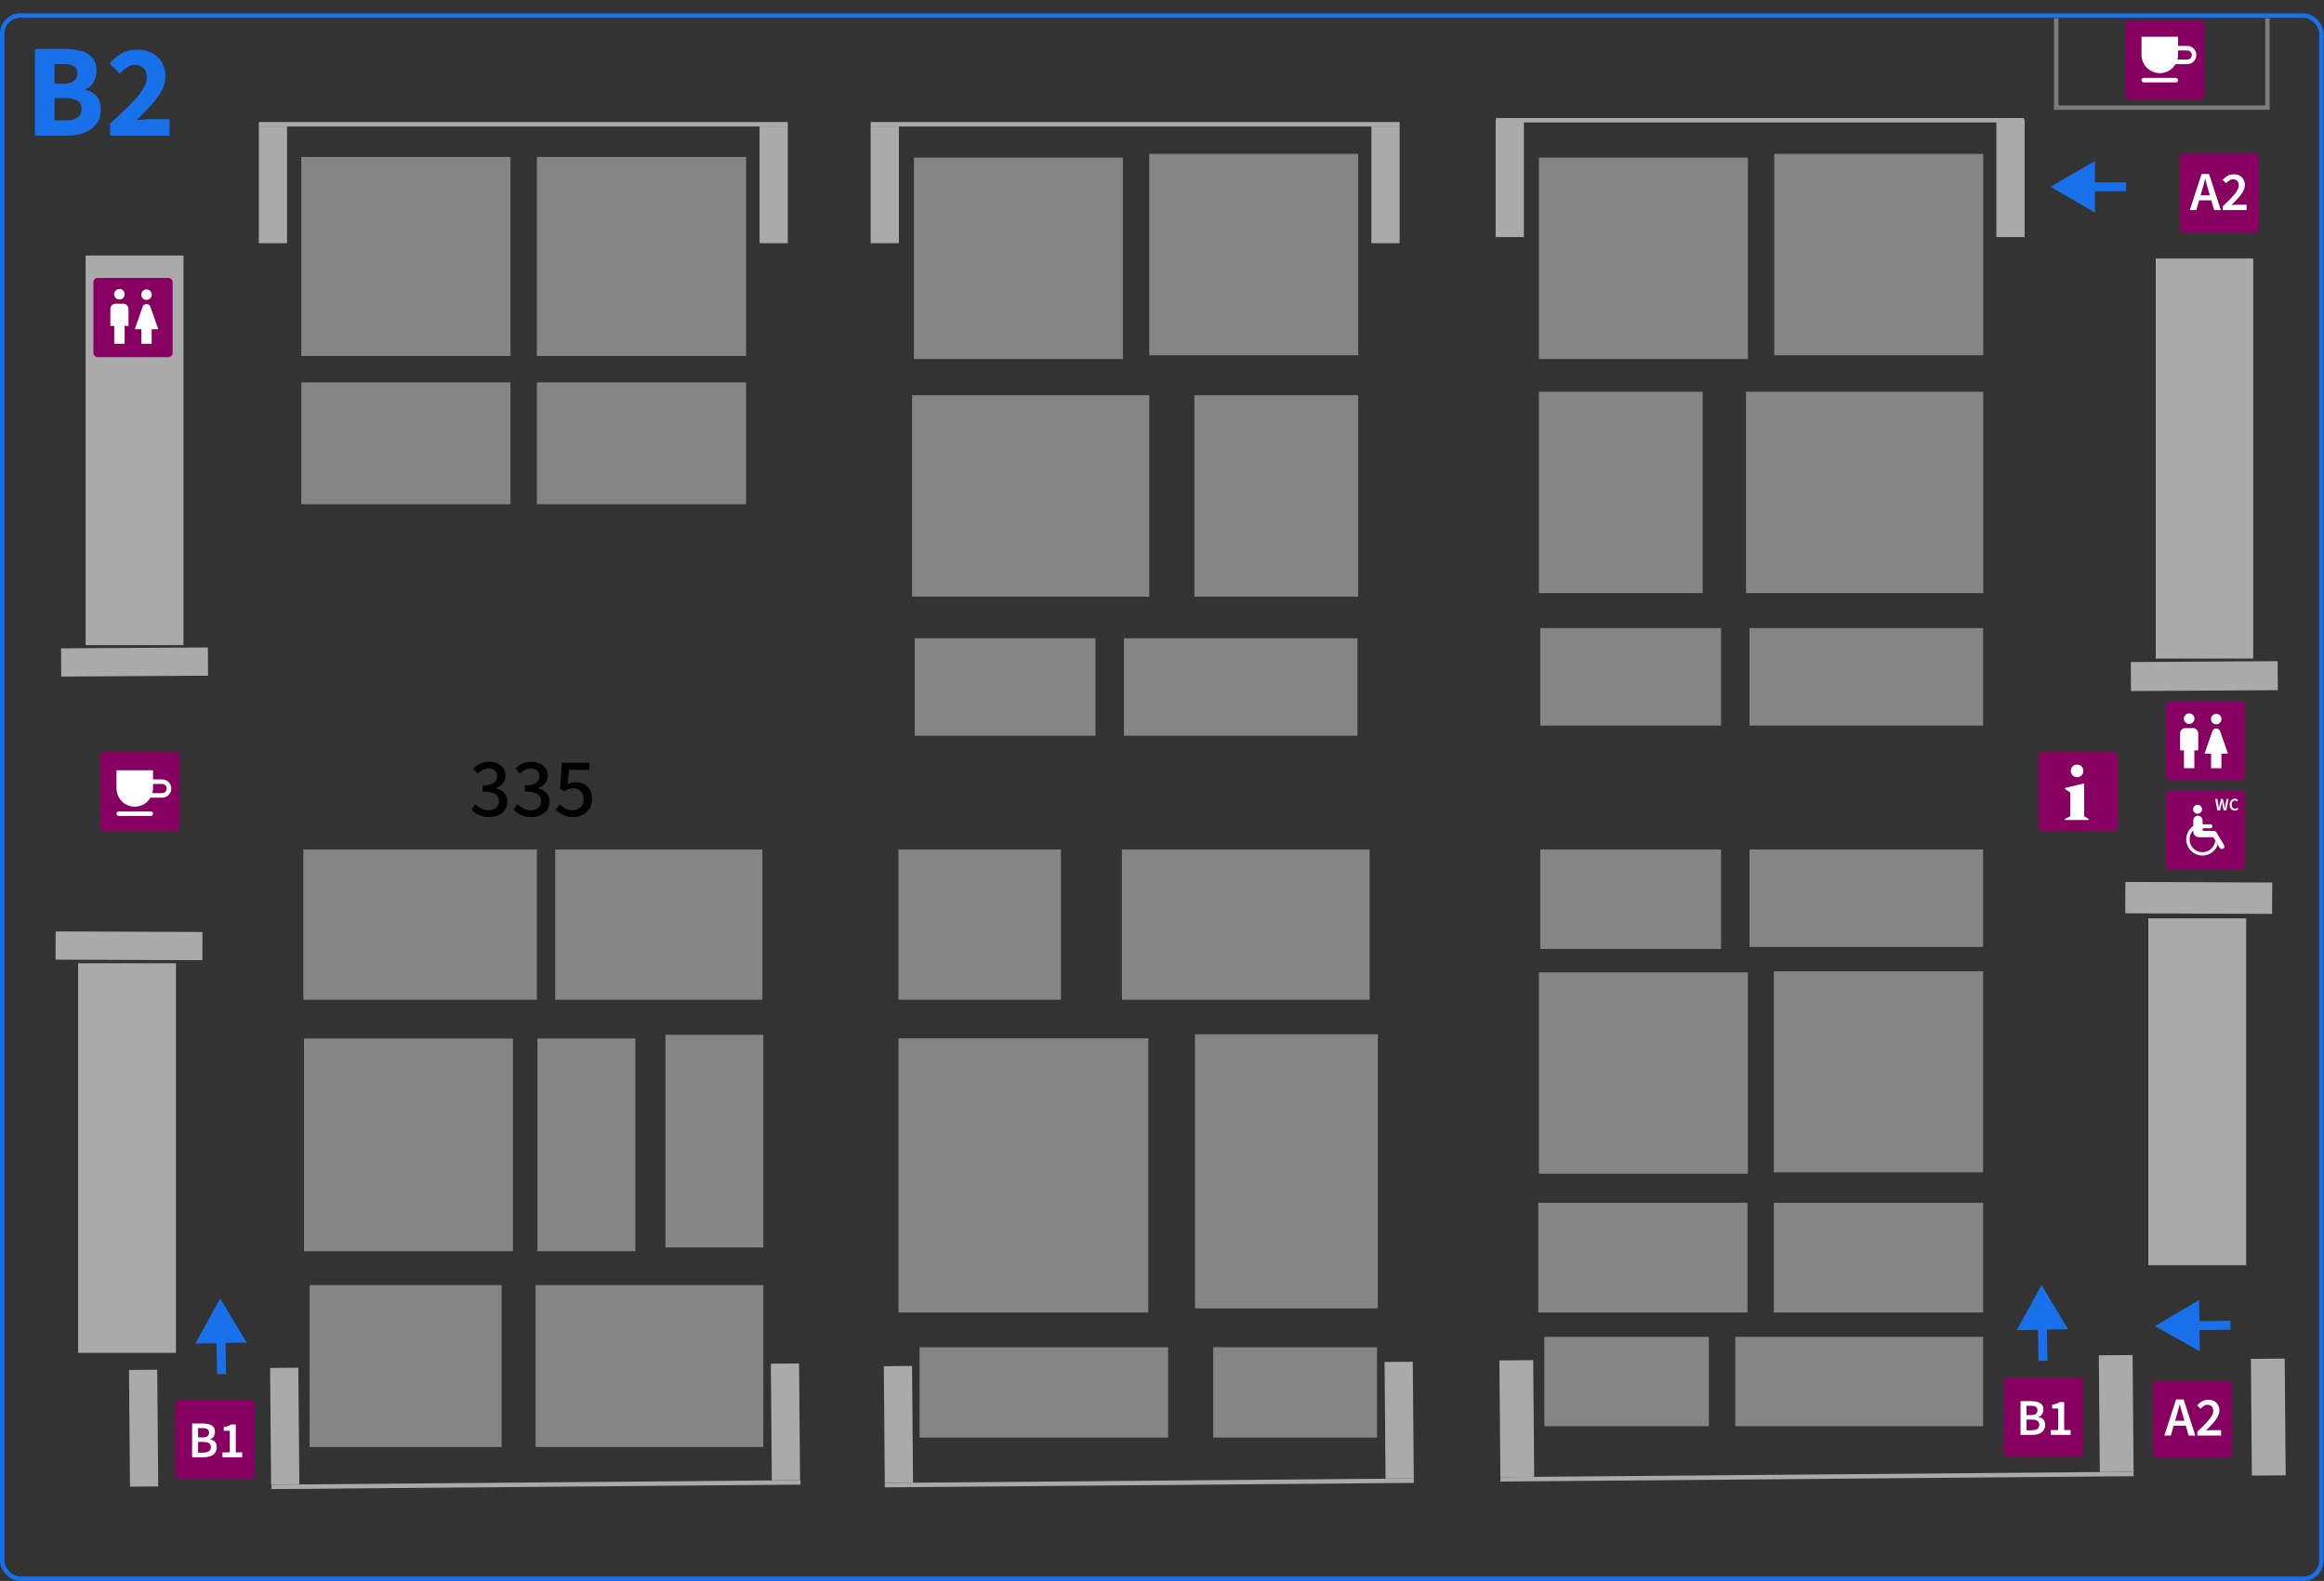 <svg width="1045" height="711" viewBox="0 0 1045 711" fill="none" xmlns="http://www.w3.org/2000/svg">
<rect x="0" y="0" width="1045" height="711" fill="#333333" stroke="none"/>
<path d="M219.975 367.451C218.697 367.451 217.556 367.301 216.554 367C215.551 366.674 214.674 366.261 213.922 365.759C213.17 365.233 212.519 364.669 211.967 364.067L213.772 361.661C214.499 362.388 215.338 363.027 216.291 363.579C217.243 364.13 218.371 364.406 219.674 364.406C221.053 364.406 222.181 364.042 223.058 363.316C223.935 362.589 224.374 361.611 224.374 360.383C224.374 359.506 224.148 358.741 223.697 358.09C223.246 357.413 222.482 356.899 221.404 356.548C220.351 356.172 218.897 355.984 217.043 355.984V353.202C218.672 353.202 219.95 353.027 220.878 352.676C221.83 352.3 222.507 351.811 222.908 351.209C223.334 350.583 223.547 349.869 223.547 349.066C223.547 347.989 223.196 347.136 222.494 346.51C221.817 345.883 220.89 345.57 219.712 345.57C218.76 345.57 217.87 345.796 217.043 346.247C216.241 346.673 215.476 347.237 214.749 347.939L212.794 345.608C213.797 344.705 214.862 343.978 215.99 343.427C217.143 342.876 218.434 342.6 219.862 342.6C221.316 342.6 222.594 342.85 223.697 343.352C224.825 343.828 225.702 344.53 226.329 345.457C226.981 346.36 227.307 347.475 227.307 348.803C227.307 350.182 226.918 351.335 226.141 352.262C225.389 353.19 224.361 353.904 223.058 354.405V354.556C224.011 354.781 224.863 355.17 225.615 355.721C226.392 356.247 227.006 356.924 227.457 357.751C227.908 358.553 228.134 359.493 228.134 360.571C228.134 362.025 227.758 363.265 227.006 364.293C226.279 365.296 225.301 366.073 224.073 366.624C222.845 367.175 221.479 367.451 219.975 367.451ZM238.957 367.451C237.679 367.451 236.538 367.301 235.536 367C234.533 366.674 233.656 366.261 232.904 365.759C232.152 365.233 231.5 364.669 230.949 364.067L232.754 361.661C233.48 362.388 234.32 363.027 235.273 363.579C236.225 364.13 237.353 364.406 238.656 364.406C240.035 364.406 241.163 364.042 242.04 363.316C242.917 362.589 243.356 361.611 243.356 360.383C243.356 359.506 243.13 358.741 242.679 358.09C242.228 357.413 241.463 356.899 240.386 356.548C239.333 356.172 237.879 355.984 236.025 355.984V353.202C237.654 353.202 238.932 353.027 239.859 352.676C240.812 352.3 241.489 351.811 241.89 351.209C242.316 350.583 242.529 349.869 242.529 349.066C242.529 347.989 242.178 347.136 241.476 346.51C240.799 345.883 239.872 345.57 238.694 345.57C237.741 345.57 236.852 345.796 236.025 346.247C235.222 346.673 234.458 347.237 233.731 347.939L231.776 345.608C232.779 344.705 233.844 343.978 234.972 343.427C236.125 342.876 237.416 342.6 238.844 342.6C240.298 342.6 241.576 342.85 242.679 343.352C243.807 343.828 244.684 344.53 245.311 345.457C245.963 346.36 246.288 347.475 246.288 348.803C246.288 350.182 245.9 351.335 245.123 352.262C244.371 353.19 243.343 353.904 242.04 354.405V354.556C242.992 354.781 243.845 355.17 244.597 355.721C245.374 356.247 245.988 356.924 246.439 357.751C246.89 358.553 247.116 359.493 247.116 360.571C247.116 362.025 246.74 363.265 245.988 364.293C245.261 365.296 244.283 366.073 243.055 366.624C241.827 367.175 240.461 367.451 238.957 367.451ZM257.939 367.451C256.636 367.451 255.483 367.301 254.48 367C253.503 366.674 252.638 366.261 251.886 365.759C251.134 365.258 250.47 364.719 249.893 364.143L251.66 361.736C252.387 362.438 253.214 363.065 254.142 363.616C255.069 364.143 256.184 364.406 257.488 364.406C258.415 364.406 259.255 364.205 260.007 363.804C260.759 363.378 261.348 362.802 261.774 362.075C262.2 361.323 262.413 360.421 262.413 359.368C262.413 357.839 261.974 356.648 261.097 355.796C260.245 354.944 259.104 354.518 257.676 354.518C256.899 354.518 256.222 354.631 255.646 354.856C255.069 355.082 254.417 355.433 253.69 355.909L251.848 354.706L252.6 343.051H265.007V346.209H255.871L255.27 352.638C255.821 352.362 256.36 352.149 256.886 351.999C257.413 351.849 258.014 351.773 258.691 351.773C260.069 351.773 261.323 352.049 262.45 352.601C263.578 353.127 264.481 353.941 265.157 355.044C265.834 356.147 266.173 357.551 266.173 359.255C266.173 361.01 265.784 362.501 265.007 363.729C264.23 364.932 263.215 365.86 261.962 366.511C260.709 367.138 259.368 367.451 257.939 367.451Z" fill="black"/>
<rect x="916.536" y="338.187" width="35.619" height="35.619" rx="1.827" fill="#870061"/>
<rect x="980.171" y="69" width="35.62" height="35.62" rx="1.5" fill="#870061"/>
<rect x="901.01" y="619.489" width="35.619" height="35.619" rx="1.827" fill="#870061"/>
<rect x="43.406" y="124.471" width="35.619" height="35.619" rx="1.827" fill="#870061"/>
<path d="M908.538 645.315V630.131H913.391C914.443 630.131 915.372 630.255 916.177 630.502C916.997 630.735 917.64 631.121 918.104 631.663C918.584 632.205 918.824 632.94 918.824 633.869C918.824 634.643 918.638 635.332 918.266 635.935C917.91 636.523 917.392 636.934 916.711 637.166V637.259C917.609 637.444 918.313 637.824 918.824 638.396C919.35 638.953 919.613 639.735 919.613 640.741C919.613 641.778 919.358 642.637 918.847 643.318C918.352 643.999 917.663 644.502 916.781 644.827C915.898 645.152 914.9 645.315 913.786 645.315H908.538ZM911.232 636.4H913.159C914.211 636.4 914.977 636.206 915.457 635.819C915.937 635.432 916.177 634.914 916.177 634.264C916.177 633.521 915.929 632.994 915.434 632.685C914.939 632.375 914.196 632.22 913.205 632.22H911.232V636.4ZM911.232 643.225H913.507C914.621 643.225 915.48 643.024 916.084 642.622C916.688 642.204 916.99 641.569 916.99 640.718C916.99 639.913 916.695 639.333 916.107 638.977C915.519 638.605 914.652 638.419 913.507 638.419H911.232V643.225ZM922.183 645.315V643.133H925.48V633.428H922.763V631.756C923.491 631.617 924.125 631.454 924.667 631.269C925.209 631.067 925.712 630.827 926.176 630.549H928.173V643.133H931.075V645.315H922.183Z" fill="white"/>
<line x1="672.681" y1="54.059" x2="910.143" y2="54.059" stroke="#AAAAAA" stroke-width="2"/>
<line x1="359.935" y1="666.667" x2="122.079" y2="668.686" stroke="#AAAAAA" stroke-width="2"/>
<rect x="1" y="7" width="1042.83" height="703" rx="8.133" stroke="#1970EB" stroke-width="2"/>
<line x1="391.5" y1="55.886" x2="629.364" y2="55.886" stroke="#AAAAAA" stroke-width="2"/>
<rect x="391.485" y="56.886" width="12.697" height="52.483" fill="#AAAAAA"/>
<rect x="616.652" y="56.886" width="12.697" height="52.483" fill="#AAAAAA"/>
<rect x="635.712" y="664.887" width="12.697" height="52.483" transform="rotate(179.514 635.712 664.887)" fill="#AAAAAA"/>
<rect x="410.553" y="666.799" width="12.697" height="52.483" transform="rotate(179.514 410.553 666.799)" fill="#AAAAAA"/>
<line x1="635.72" y1="665.887" x2="397.865" y2="667.907" stroke="#AAAAAA" stroke-width="2"/>
<rect x="969.338" y="116.251" width="43.839" height="179.923" fill="#AAAAAA"/>
<rect x="966" y="413" width="44" height="156" fill="#AAAAAA"/>
<rect width="13.044" height="66.02" transform="matrix(-0.006 -1 1 -0.006 958.204 310.788)" fill="#AAAAAA"/>
<rect width="14.092" height="66.02" transform="matrix(0.004 -1 1 0.004 955.638 410.731)" fill="#AAAAAA"/>
<rect x="410.955" y="70.898" width="93.961" height="90.575" fill="#D9D9D9" fill-opacity="0.5"/>
<rect x="410.108" y="177.734" width="106.658" height="90.575" fill="#D9D9D9" fill-opacity="0.5"/>
<rect x="537.081" y="177.734" width="73.645" height="90.575" fill="#D9D9D9" fill-opacity="0.5"/>
<rect x="403.995" y="382.027" width="73.065" height="67.585" fill="#D9D9D9" fill-opacity="0.5"/>
<rect x="537.339" y="465.138" width="82.198" height="123.298" fill="#D9D9D9" fill-opacity="0.5"/>
<rect x="545.546" y="605.88" width="73.645" height="40.632" fill="#D9D9D9" fill-opacity="0.5"/>
<rect x="504.459" y="382.027" width="111.425" height="67.585" fill="#D9D9D9" fill-opacity="0.5"/>
<rect x="403.995" y="466.965" width="112.338" height="123.298" fill="#D9D9D9" fill-opacity="0.5"/>
<rect x="413.494" y="605.88" width="111.737" height="40.632" fill="#D9D9D9" fill-opacity="0.5"/>
<rect x="516.766" y="69.204" width="93.961" height="90.575" fill="#D9D9D9" fill-opacity="0.5"/>
<rect x="672.521" y="54.146" width="12.697" height="52.483" fill="#AAAAAA"/>
<rect x="897.687" y="54.146" width="12.697" height="52.483" fill="#AAAAAA"/>
<rect x="959.387" y="661.884" width="15.2" height="52.483" transform="rotate(179.514 959.387 661.884)" fill="#AAAAAA"/>
<rect x="1027.77" y="663.481" width="15.2" height="52.483" transform="rotate(179.514 1027.77 663.481)" fill="#AAAAAA"/>
<rect x="689.858" y="664.172" width="15.2" height="52.483" transform="rotate(179.514 689.858 664.172)" fill="#AAAAAA"/>
<line x1="959.396" y1="662.884" x2="674.667" y2="665.301" stroke="#AAAAAA" stroke-width="2"/>
<rect x="691.99" y="437.295" width="93.961" height="90.575" fill="#D9D9D9" fill-opacity="0.5"/>
<rect x="691.99" y="70.898" width="93.961" height="90.575" fill="#D9D9D9" fill-opacity="0.5"/>
<rect x="786.675" y="282.475" width="105.031" height="43.839" fill="#D9D9D9" fill-opacity="0.5"/>
<rect x="505.373" y="287.042" width="105.031" height="43.839" fill="#D9D9D9" fill-opacity="0.5"/>
<rect x="786.675" y="382.027" width="105.031" height="43.839" fill="#D9D9D9" fill-opacity="0.5"/>
<rect x="785.104" y="176.175" width="106.658" height="90.575" fill="#D9D9D9" fill-opacity="0.5"/>
<rect x="797.634" y="436.826" width="94.072" height="90.418" fill="#D9D9D9" fill-opacity="0.5"/>
<rect x="691.99" y="176.175" width="73.645" height="90.575" fill="#D9D9D9" fill-opacity="0.5"/>
<rect x="692.603" y="382.027" width="81.285" height="44.752" fill="#D9D9D9" fill-opacity="0.5"/>
<rect x="692.603" y="282.475" width="81.285" height="43.839" fill="#D9D9D9" fill-opacity="0.5"/>
<rect x="411.301" y="287.042" width="81.285" height="43.839" fill="#D9D9D9" fill-opacity="0.5"/>
<rect x="694.429" y="601.223" width="73.979" height="40.186" fill="#D9D9D9" fill-opacity="0.5"/>
<rect x="691.69" y="540.944" width="94.072" height="49.319" fill="#D9D9D9" fill-opacity="0.5"/>
<rect x="797.634" y="540.944" width="94.072" height="49.319" fill="#D9D9D9" fill-opacity="0.5"/>
<rect x="780.281" y="601.223" width="111.425" height="40.186" fill="#D9D9D9" fill-opacity="0.5"/>
<rect x="797.801" y="69.205" width="93.961" height="90.575" fill="#D9D9D9" fill-opacity="0.5"/>
<path d="M922 84L942 95.547V72.453L922 84ZM956 82L940 82V86L956 86V82Z" fill="#1970EB"/>
<path d="M918 578L906.837 598.217L929.927 597.776L918 578ZM920.649 611.956L920.344 595.958L916.344 596.035L916.65 612.032L920.649 611.956Z" fill="#1970EB"/>
<path d="M969 596.413L989.139 607.716L988.858 584.624L969 596.413ZM1002.97 594L986.974 594.194L987.023 598.194L1003.02 598L1002.97 594Z" fill="#1970EB"/>
<rect x="955.638" y="9.22" width="35.619" height="35.619" rx="1.827" fill="#870061"/>
<rect x="973.904" y="315.354" width="35.619" height="35.619" rx="1.827" fill="#870061"/>
<rect x="973.904" y="355.541" width="35.619" height="35.619" rx="1.827" fill="#870061"/>
<path d="M924.585 8.22V48.406H1019.57V8.22" stroke="#7B7B7B" stroke-width="2"/>
<path d="M996.542 325.746C995.891 325.746 995.337 325.516 994.882 325.055C994.426 324.595 994.198 324.039 994.198 323.388C994.198 322.735 994.427 322.181 994.887 321.725C995.348 321.269 995.905 321.041 996.556 321.041C997.207 321.041 997.761 321.272 998.217 321.732C998.673 322.193 998.901 322.749 998.901 323.4C998.901 324.052 998.671 324.606 998.212 325.062C997.75 325.518 997.194 325.746 996.542 325.746ZM994.23 345.494V338.933H991.281L994.809 328.811C994.95 328.436 995.177 328.14 995.49 327.924C995.801 327.709 996.152 327.602 996.544 327.602C996.936 327.602 997.289 327.709 997.605 327.924C997.92 328.14 998.148 328.436 998.289 328.811L1001.82 338.933H998.868V345.494H994.23Z" fill="white"/>
<path d="M984.367 325.579C983.71 325.579 983.152 325.347 982.692 324.882C982.232 324.418 982.002 323.857 982.002 323.201C982.002 322.543 982.234 321.984 982.697 321.524C983.163 321.064 983.724 320.834 984.381 320.834C985.037 320.834 985.596 321.066 986.055 321.531C986.515 321.995 986.745 322.556 986.745 323.213C986.745 323.871 986.514 324.43 986.05 324.889C985.585 325.349 985.023 325.579 984.367 325.579ZM982.035 345.494V337.474H980.298V329.789C980.298 329.146 980.526 328.596 980.984 328.138C981.443 327.68 981.993 327.45 982.636 327.45H986.111C986.754 327.45 987.304 327.679 987.762 328.137C988.22 328.595 988.45 329.146 988.45 329.789V337.474H986.712V345.494H982.035Z" fill="white"/>
<rect x="38.498" y="114.915" width="44.018" height="175.224" fill="#AAAAAA"/>
<rect x="35.112" y="433.196" width="44.018" height="175.224" fill="#AAAAAA"/>
<rect x="27.534" y="304.274" width="12.697" height="66.02" transform="rotate(-90.355 27.534 304.274)" fill="#AAAAAA"/>
<rect x="24.968" y="431.577" width="12.697" height="66.02" transform="rotate(-89.774 24.968 431.577)" fill="#AAAAAA"/>
<rect x="359.756" y="665.667" width="12.697" height="52.483" transform="rotate(179.514 359.756 665.667)" fill="#AAAAAA"/>
<rect x="134.597" y="667.578" width="12.697" height="52.483" transform="rotate(179.514 134.597 667.578)" fill="#AAAAAA"/>
<rect x="71.143" y="668.48" width="12.697" height="52.483" transform="rotate(179.514 71.143 668.48)" fill="#AAAAAA"/>
<rect x="136.393" y="382.027" width="105.031" height="67.585" fill="#D9D9D9" fill-opacity="0.5"/>
<rect x="249.645" y="382.027" width="93.158" height="67.585" fill="#D9D9D9" fill-opacity="0.5"/>
<rect x="136.691" y="467.055" width="93.961" height="95.654" fill="#D9D9D9" fill-opacity="0.5"/>
<rect x="241.656" y="467.055" width="44.018" height="95.654" fill="#D9D9D9" fill-opacity="0.5"/>
<rect x="139.231" y="577.946" width="86.342" height="72.798" fill="#D9D9D9" fill-opacity="0.5"/>
<rect x="240.81" y="577.946" width="102.425" height="72.798" fill="#D9D9D9" fill-opacity="0.5"/>
<rect x="299.218" y="465.363" width="44.018" height="95.654" fill="#D9D9D9" fill-opacity="0.5"/>
<rect x="116.375" y="56.886" width="12.697" height="52.483" fill="#AAAAAA"/>
<rect x="341.542" y="56.886" width="12.697" height="52.483" fill="#AAAAAA"/>
<line x1="116.375" y1="55.886" x2="354.239" y2="55.886" stroke="#AAAAAA" stroke-width="2"/>
<rect x="135.479" y="70.585" width="94.072" height="89.505" fill="#D9D9D9" fill-opacity="0.5"/>
<rect x="135.479" y="171.964" width="94.072" height="54.799" fill="#D9D9D9" fill-opacity="0.5"/>
<rect x="241.425" y="171.964" width="94.072" height="54.799" fill="#D9D9D9" fill-opacity="0.5"/>
<rect x="241.425" y="70.585" width="94.072" height="89.505" fill="#D9D9D9" fill-opacity="0.5"/>
<path d="M15.716 61V22.026H29.046C31.756 22.026 34.187 22.325 36.339 22.922C38.531 23.48 40.244 24.477 41.48 25.911C42.755 27.306 43.392 29.239 43.392 31.71C43.392 33.662 42.954 35.416 42.077 36.97C41.2 38.484 39.945 39.54 38.311 40.138V40.377C40.503 40.855 42.217 41.812 43.452 43.246C44.688 44.641 45.305 46.594 45.305 49.105C45.305 51.854 44.628 54.106 43.273 55.859C41.918 57.613 40.085 58.908 37.773 59.745C35.502 60.582 32.971 61 30.182 61H15.716ZM24.503 37.627H28.628C30.779 37.627 32.334 37.209 33.29 36.372C34.286 35.535 34.785 34.419 34.785 33.025C34.785 31.51 34.286 30.434 33.29 29.797C32.294 29.159 30.76 28.84 28.687 28.84H24.503V37.627ZM24.503 54.185H29.464C31.855 54.185 33.649 53.767 34.844 52.93C36.08 52.053 36.697 50.718 36.697 48.925C36.697 47.251 36.08 46.036 34.844 45.279C33.649 44.522 31.855 44.143 29.464 44.143H24.503V54.185ZM49.518 61V55.56C52.706 52.731 55.535 50.081 58.006 47.61C60.516 45.139 62.469 42.848 63.864 40.736C65.299 38.624 66.016 36.691 66.016 34.938C66.016 33.065 65.538 31.65 64.581 30.693C63.625 29.697 62.31 29.199 60.636 29.199C59.281 29.199 58.046 29.598 56.93 30.395C55.854 31.152 54.838 32.048 53.881 33.084L49.278 28.541C51.112 26.469 52.985 24.915 54.897 23.879C56.85 22.843 59.161 22.325 61.831 22.325C64.302 22.325 66.474 22.823 68.347 23.819C70.26 24.815 71.734 26.21 72.771 28.003C73.847 29.797 74.385 31.909 74.385 34.34C74.385 36.611 73.767 38.843 72.531 41.035C71.336 43.187 69.742 45.339 67.749 47.49C65.757 49.642 63.645 51.834 61.413 54.066C62.37 53.946 63.445 53.847 64.641 53.767C65.837 53.648 66.873 53.588 67.749 53.588H76.238V61H49.518Z" fill="#1970EB"/>
<rect x="45.061" y="338.187" width="35.619" height="35.619" rx="1.827" fill="#870061"/>
<rect x="78.854" y="629.535" width="35.619" height="35.619" rx="1.827" fill="#870061"/>
<rect x="42" y="125" width="35.619" height="35.619" rx="1.827" fill="#870061"/>
<path d="M86.383 655.362V640.178H91.235C92.288 640.178 93.216 640.302 94.021 640.549C94.841 640.781 95.484 641.168 95.948 641.71C96.428 642.252 96.668 642.987 96.668 643.916C96.668 644.69 96.482 645.378 96.111 645.982C95.755 646.57 95.236 646.98 94.555 647.213V647.305C95.453 647.491 96.157 647.87 96.668 648.443C97.194 649 97.457 649.782 97.457 650.788C97.457 651.825 97.202 652.684 96.691 653.365C96.196 654.046 95.507 654.549 94.625 654.874C93.743 655.199 92.744 655.362 91.63 655.362H86.383ZM89.076 646.446H91.003C92.055 646.446 92.822 646.253 93.301 645.866C93.781 645.479 94.021 644.96 94.021 644.31C94.021 643.567 93.773 643.041 93.278 642.732C92.783 642.422 92.04 642.267 91.049 642.267H89.076V646.446ZM89.076 653.272H91.351C92.466 653.272 93.325 653.071 93.928 652.669C94.532 652.251 94.834 651.616 94.834 650.765C94.834 649.96 94.54 649.38 93.951 649.024C93.363 648.652 92.497 648.466 91.351 648.466H89.076V653.272ZM100.027 655.362V653.179H103.324V643.475H100.607V641.803C101.335 641.664 101.97 641.501 102.511 641.315C103.053 641.114 103.556 640.874 104.02 640.596H106.017V653.179H108.919V655.362H100.027Z" fill="white"/>
<path d="M99 584L87.837 604.217L110.927 603.776L99 584ZM101.649 617.956L101.344 601.958L97.344 602.035L97.65 618.032L101.649 617.956Z" fill="#1970EB"/>
<path d="M65.873 134.863C65.221 134.863 64.668 134.633 64.212 134.172C63.756 133.712 63.528 133.156 63.528 132.505C63.528 131.852 63.758 131.298 64.217 130.842C64.679 130.386 65.235 130.158 65.886 130.158C66.538 130.158 67.091 130.388 67.547 130.849C68.003 131.31 68.231 131.866 68.231 132.517C68.231 133.169 68.001 133.723 67.542 134.179C67.08 134.635 66.524 134.863 65.873 134.863ZM63.561 154.611V148.05H60.611L64.139 137.928C64.281 137.553 64.508 137.257 64.82 137.041C65.131 136.826 65.483 136.719 65.874 136.719C66.266 136.719 66.62 136.826 66.936 137.041C67.25 137.257 67.478 137.553 67.62 137.928L71.148 148.05H68.198V154.611H63.561Z" fill="white"/>
<path d="M53.697 134.696C53.041 134.696 52.482 134.464 52.022 133.999C51.562 133.535 51.333 132.974 51.333 132.318C51.333 131.66 51.564 131.101 52.028 130.641C52.493 130.181 53.054 129.951 53.711 129.951C54.368 129.951 54.926 130.183 55.386 130.648C55.846 131.112 56.076 131.673 56.076 132.33C56.076 132.988 55.844 133.547 55.381 134.006C54.915 134.466 54.354 134.696 53.697 134.696ZM51.366 154.611V146.591H49.628V138.906C49.628 138.263 49.857 137.713 50.315 137.255C50.773 136.797 51.324 136.567 51.967 136.567H55.442C56.084 136.567 56.635 136.796 57.092 137.254C57.551 137.712 57.78 138.263 57.78 138.906V146.591H56.043V154.611H51.366Z" fill="white"/>
<path d="M72.917 350.517H68.807V346.407H52.368V354.627C52.379 356.427 52.98 358.174 54.08 359.599C55.18 361.025 56.717 362.049 58.456 362.516C60.195 362.983 62.039 362.866 63.705 362.183C65.371 361.5 66.766 360.29 67.677 358.737H72.917C74.007 358.737 75.053 358.304 75.823 357.533C76.594 356.762 77.027 355.717 77.027 354.627C77.027 353.537 76.594 352.491 75.823 351.721C75.053 350.95 74.007 350.517 72.917 350.517ZM72.917 356.682H68.52C68.702 356.012 68.799 355.321 68.807 354.627V352.572H72.917C73.462 352.572 73.985 352.788 74.37 353.174C74.756 353.559 74.972 354.082 74.972 354.627C74.972 355.172 74.756 355.695 74.37 356.08C73.985 356.465 73.462 356.682 72.917 356.682ZM68.807 365.929C68.807 366.202 68.699 366.463 68.506 366.656C68.314 366.848 68.052 366.957 67.78 366.957H53.395C53.123 366.957 52.861 366.848 52.669 366.656C52.476 366.463 52.368 366.202 52.368 365.929C52.368 365.657 52.476 365.395 52.669 365.203C52.861 365.01 53.123 364.902 53.395 364.902H67.78C68.052 364.902 68.314 365.01 68.506 365.203C68.699 365.395 68.807 365.657 68.807 365.929Z" fill="white"/>
<path d="M983.494 20.637H979.384V16.527H962.945V24.747C962.955 26.547 963.557 28.294 964.657 29.719C965.757 31.144 967.294 32.169 969.033 32.636C970.772 33.102 972.616 32.986 974.282 32.303C975.947 31.62 977.343 30.409 978.254 28.856H983.494C984.584 28.856 985.63 28.423 986.4 27.653C987.171 26.882 987.604 25.837 987.604 24.747C987.604 23.656 987.171 22.611 986.4 21.84C985.63 21.07 984.584 20.637 983.494 20.637ZM983.494 26.801H979.097C979.279 26.131 979.376 25.441 979.384 24.747V22.692H983.494C984.039 22.692 984.562 22.908 984.947 23.293C985.333 23.679 985.549 24.201 985.549 24.747C985.549 25.291 985.333 25.814 984.947 26.2C984.562 26.585 984.039 26.801 983.494 26.801ZM979.384 36.049C979.384 36.321 979.276 36.583 979.083 36.775C978.891 36.968 978.629 37.076 978.357 37.076H963.972C963.7 37.076 963.438 36.968 963.246 36.775C963.053 36.583 962.945 36.321 962.945 36.049C962.945 35.776 963.053 35.515 963.246 35.322C963.438 35.13 963.7 35.021 963.972 35.021H978.357C978.629 35.021 978.891 35.13 979.083 35.322C979.276 35.515 979.384 35.776 979.384 36.049Z" fill="white"/>
<rect x="968" y="621.074" width="35.62" height="34.546" rx="1.955" fill="#870061"/>
<path d="M973.193 645.62L978.485 629.37H981.865L987.157 645.62H984.126L981.641 636.973C981.376 636.112 981.119 635.225 980.871 634.314C980.639 633.403 980.407 632.5 980.175 631.606H980.076C979.86 632.517 979.628 633.428 979.38 634.339C979.148 635.234 978.9 636.112 978.634 636.973L976.125 645.62H973.193ZM976.324 641.222V638.961H983.977V641.222H976.324ZM988.042 645.62V643.856C989.5 642.498 990.759 641.263 991.819 640.154C992.896 639.027 993.724 638.008 994.304 637.097C994.9 636.17 995.198 635.308 995.198 634.513C995.198 633.668 994.975 633.006 994.528 632.525C994.097 632.028 993.451 631.78 992.589 631.78C991.977 631.78 991.413 631.954 990.9 632.302C990.403 632.65 989.939 633.064 989.508 633.544L987.968 632.028C988.68 631.233 989.425 630.62 990.204 630.19C990.983 629.742 991.902 629.519 992.962 629.519C993.973 629.519 994.851 629.717 995.596 630.115C996.341 630.513 996.921 631.076 997.335 631.805C997.75 632.517 997.957 633.362 997.957 634.339C997.957 635.317 997.683 636.286 997.137 637.246C996.607 638.207 995.886 639.193 994.975 640.203C994.064 641.197 993.053 642.249 991.943 643.359C992.358 643.309 992.805 643.268 993.285 643.235C993.782 643.202 994.221 643.185 994.602 643.185H998.727V645.62H988.042Z" fill="white"/>
<path d="M984.65 94.499L989.943 78.248H993.323L998.616 94.499H995.584L993.099 85.852C992.834 84.99 992.577 84.104 992.329 83.193C992.097 82.282 991.865 81.379 991.633 80.484H991.533C991.318 81.395 991.086 82.306 990.838 83.218C990.606 84.112 990.357 84.99 990.092 85.852L987.582 94.499H984.65ZM987.781 90.101V87.84H995.435V90.101H987.781ZM999.501 94.499V92.735C1000.96 91.377 1002.22 90.142 1003.28 89.032C1004.35 87.906 1005.18 86.887 1005.76 85.976C1006.36 85.048 1006.66 84.187 1006.66 83.392C1006.66 82.547 1006.43 81.884 1005.99 81.404C1005.56 80.907 1004.91 80.658 1004.05 80.658C1003.44 80.658 1002.87 80.832 1002.36 81.18C1001.86 81.528 1001.4 81.942 1000.97 82.422L999.426 80.907C1000.14 80.111 1000.88 79.498 1001.66 79.068C1002.44 78.62 1003.36 78.397 1004.42 78.397C1005.43 78.397 1006.31 78.596 1007.06 78.993C1007.8 79.391 1008.38 79.954 1008.79 80.683C1009.21 81.395 1009.42 82.24 1009.42 83.218C1009.42 84.195 1009.14 85.164 1008.6 86.125C1008.07 87.086 1007.35 88.072 1006.43 89.082C1005.52 90.076 1004.51 91.128 1003.4 92.238C1003.82 92.189 1004.26 92.147 1004.74 92.114C1005.24 92.081 1005.68 92.064 1006.06 92.064H1010.19V94.499H999.501Z" fill="white"/>
<path d="M986.72 375.539C986.325 374.968 986.199 374.324 986.203 373.645C986.206 373.06 986.208 372.474 986.21 371.888C986.218 370.897 986.213 369.905 986.235 368.914C986.259 367.843 987.046 366.973 988.068 366.855C989.074 366.739 990.047 367.378 990.314 368.352C990.482 368.962 990.404 369.592 990.392 370.212C990.385 370.575 990.449 370.711 990.857 370.698C991.823 370.665 992.789 370.702 993.756 370.695C994.15 370.693 994.481 370.798 994.722 371.124C995.12 371.897 994.507 372.574 993.736 372.522C992.838 372.462 991.933 372.505 991.032 372.503C990.612 372.502 990.402 372.714 990.402 373.141C990.402 373.504 990.587 373.672 990.958 373.645C992.42 373.664 993.883 373.696 995.346 373.695C995.824 373.695 996.217 373.821 996.53 374.181C997.686 376.112 998.835 378.046 1000 379.968C1000.19 380.273 1000.24 380.585 1000.19 380.908C1000.12 381.345 999.836 381.637 999.412 381.759C998.994 381.879 998.59 381.856 998.271 381.507C997.891 381.091 997.694 380.553 997.362 380.104L997.363 380.081L997.343 380.07C997.121 379.699 996.899 379.328 996.677 378.959C996.685 378.938 996.679 378.925 996.657 378.919C996.573 378.783 996.488 378.646 996.404 378.51L996.408 378.513C996.107 377.942 995.746 377.405 995.425 376.846C995.299 376.625 995.189 376.541 994.939 376.542C993.007 376.552 991.074 376.56 989.141 376.542C988.273 376.535 987.438 376.38 986.824 375.669L986.821 375.645L986.798 375.636C986.772 375.603 986.745 375.571 986.719 375.538L986.72 375.539Z" fill="#FBFCFC"/>
<path d="M984.638 382.055C983.888 381.041 983.373 379.931 983.143 378.68C982.648 375.985 983.932 372.952 986.237 371.449C986.277 371.422 986.322 371.402 986.366 371.379C986.476 371.492 986.385 371.636 986.449 371.745C986.437 372.164 986.418 372.583 986.418 373.001C986.418 373.177 986.37 373.308 986.242 373.438C985.238 374.456 984.666 375.686 984.597 377.11C984.504 379.002 985.132 380.613 986.616 381.846C988.19 383.377 990.995 383.695 993.074 382.55C994.706 381.651 995.691 380.27 996.025 378.431C996.04 378.347 996.025 378.25 996.127 378.189C996.26 378.388 996.391 378.586 996.522 378.785C996.684 379.069 996.833 379.363 997.013 379.635C997.169 379.87 997.179 380.079 997.063 380.339C996.531 381.54 995.752 382.541 994.701 383.328C992.345 385.09 989.069 385.237 986.567 383.75C985.806 383.299 985.238 382.668 984.637 382.055H984.638Z" fill="#FAFAFB"/>
<path d="M986.527 365.167C986.146 364.568 986.007 363.93 986.259 363.246C986.745 361.929 988.402 361.507 989.464 362.423C989.55 362.498 989.632 362.576 989.716 362.652C989.796 362.795 989.883 362.934 989.953 363.081C990.502 364.241 989.87 365.603 988.621 365.891C987.792 366.082 987.06 365.885 986.528 365.167H986.527Z" fill="#FBFCFC"/>
<path d="M997.055 364.453L996.063 359.303H997.04L997.481 361.902C997.523 362.175 997.562 362.45 997.599 362.729C997.635 363.002 997.67 363.288 997.701 363.587H997.733C997.78 363.288 997.83 363.002 997.882 362.729C997.935 362.45 997.99 362.175 998.048 361.902L998.646 359.303H999.544L1000.13 361.902C1000.18 362.169 1000.24 362.442 1000.3 362.721C1000.36 362.999 1000.41 363.288 1000.46 363.587H1000.49C1000.52 363.288 1000.55 363.002 1000.59 362.729C1000.63 362.45 1000.67 362.175 1000.71 361.902L1001.15 359.303H1002.08L1001.09 364.453H999.875L999.292 361.744C999.255 361.555 999.218 361.361 999.182 361.161C999.15 360.957 999.119 360.736 999.087 360.5H999.056C999.035 360.736 999.008 360.957 998.977 361.161C998.945 361.361 998.909 361.555 998.867 361.744L998.268 364.453H997.055ZM1004.91 364.548C1004.48 364.548 1004.08 364.445 1003.73 364.241C1003.37 364.036 1003.09 363.737 1002.88 363.343C1002.68 362.944 1002.58 362.461 1002.58 361.894C1002.58 361.474 1002.64 361.098 1002.76 360.768C1002.88 360.431 1003.05 360.148 1003.26 359.917C1003.48 359.686 1003.73 359.51 1004.02 359.389C1004.3 359.268 1004.6 359.208 1004.93 359.208C1005.26 359.208 1005.54 359.274 1005.8 359.405C1006.05 359.531 1006.26 359.683 1006.42 359.862L1005.93 360.421C1005.8 360.284 1005.65 360.182 1005.49 360.114C1005.33 360.04 1005.15 360.004 1004.95 360.004C1004.68 360.004 1004.43 360.08 1004.21 360.232C1004 360.384 1003.83 360.599 1003.7 360.878C1003.58 361.156 1003.51 361.487 1003.51 361.87C1003.51 362.264 1003.57 362.603 1003.69 362.886C1003.81 363.164 1003.99 363.38 1004.21 363.532C1004.43 363.679 1004.68 363.752 1004.98 363.752C1005.2 363.752 1005.39 363.708 1005.57 363.619C1005.74 363.529 1005.9 363.411 1006.04 363.264L1006.51 363.808C1006.3 364.049 1006.06 364.233 1005.8 364.359C1005.53 364.485 1005.24 364.548 1004.91 364.548Z" fill="white"/>
<path d="M933.97 349.513C933.157 349.513 932.485 349.246 931.951 348.713C931.417 348.179 931.151 347.506 931.151 346.694C931.151 345.882 931.417 345.209 931.951 344.675C932.485 344.142 933.157 343.875 933.97 343.875C934.782 343.875 935.455 344.142 935.988 344.675C936.522 345.209 936.789 345.882 936.789 346.694C936.789 347.506 936.522 348.179 935.988 348.713C935.455 349.246 934.782 349.513 933.97 349.513ZM928.505 368.794V368.237L930.907 367.124V356.404L928.61 354.908V354.351L936.615 352.437H937.171V367.124L939.155 368.237V368.794H928.505Z" fill="white"/>
</svg>
